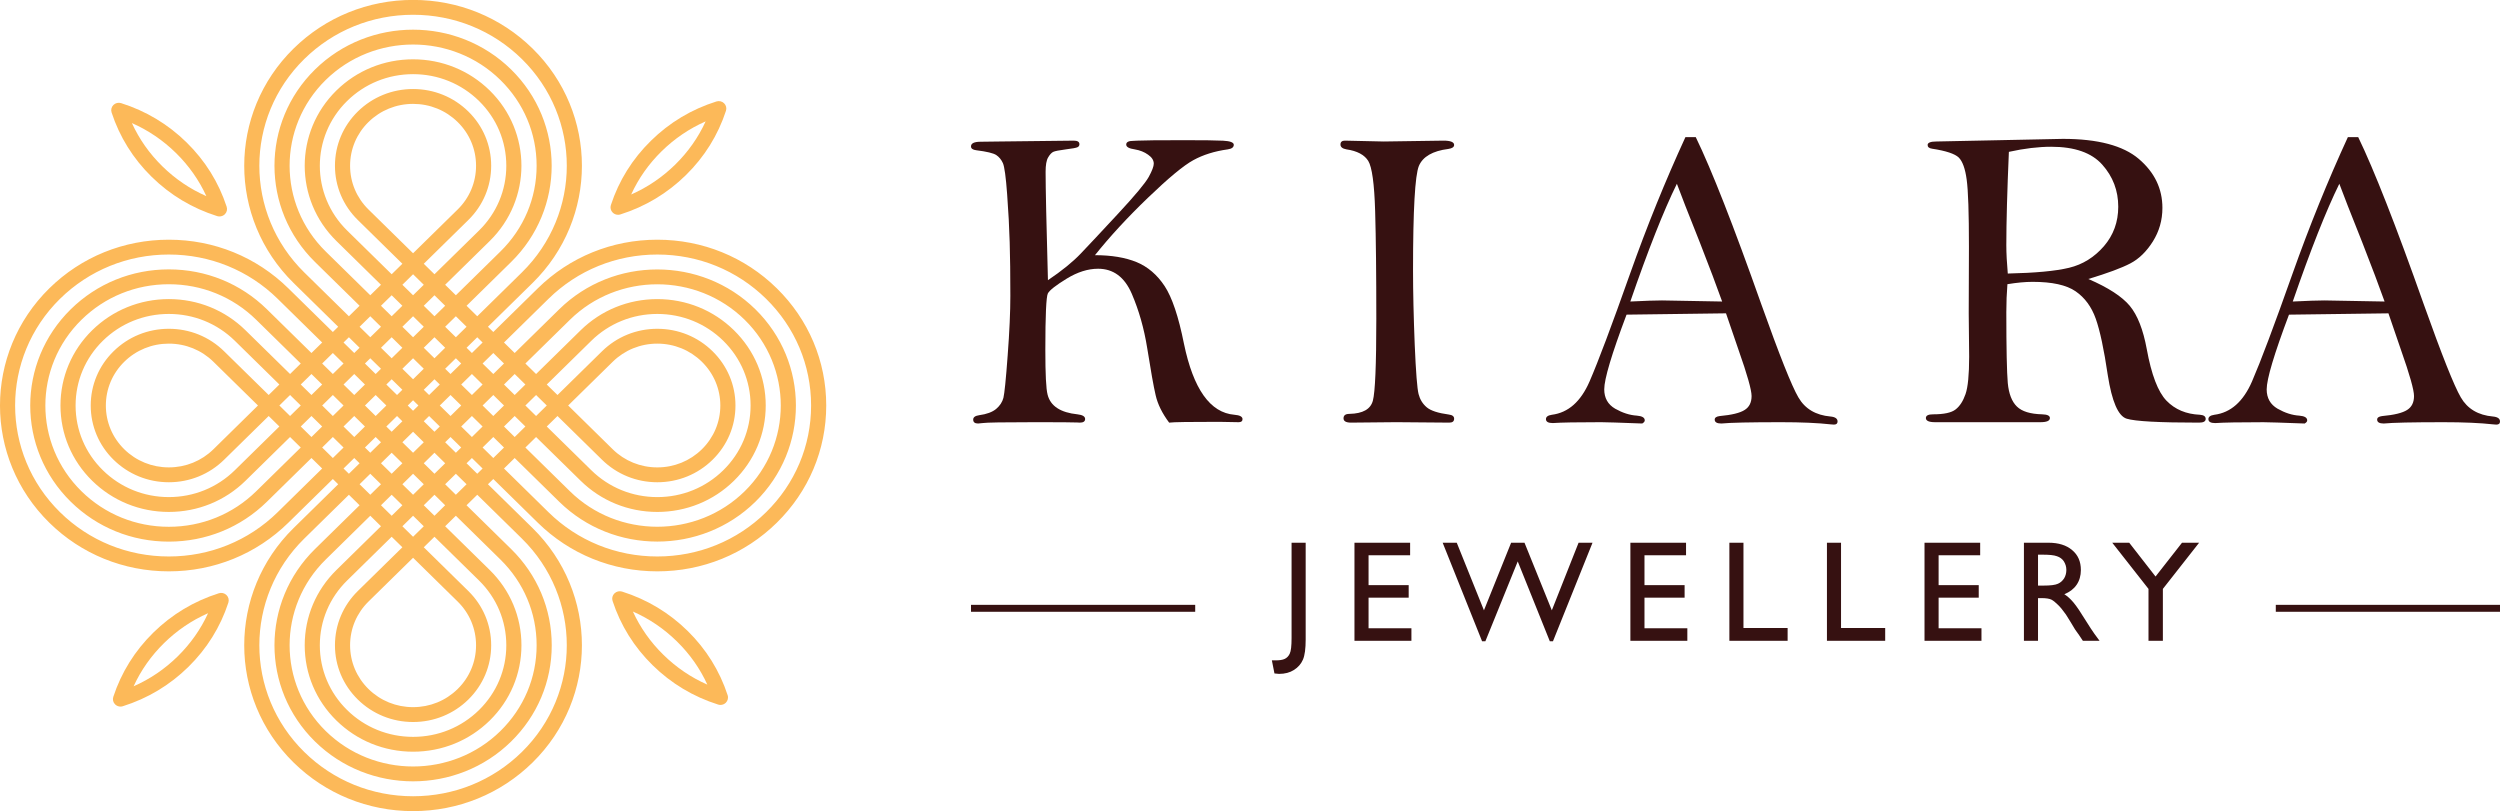 <?xml version="1.0" encoding="UTF-8"?>
<!DOCTYPE svg PUBLIC "-//W3C//DTD SVG 1.1//EN" "http://www.w3.org/Graphics/SVG/1.1/DTD/svg11.dtd">
<!-- Creator: CorelDRAW 2018 (64-Bit) -->
<svg xmlns="http://www.w3.org/2000/svg" xml:space="preserve" width="6.76in" height="2.193in" version="1.1" style="shape-rendering:geometricPrecision; text-rendering:geometricPrecision; image-rendering:optimizeQuality; fill-rule:evenodd; clip-rule:evenodd"
viewBox="0 0 6760 2193"
 xmlns:xlink="http://www.w3.org/1999/xlink">
 <defs>
  <style type="text/css">
   <![CDATA[
    .fil1 {fill:#361111;fill-rule:nonzero}
    .fil0 {fill:#FCB959;fill-rule:nonzero}
   ]]>
  </style>
 </defs>
 <g id="Layer_x0020_1">
  <g id="_2722042643136">
   <g>
    <path class="fil0" d="M2071.39 1385.19c-78.54,77.12 -182.92,119.53 -294.03,119.53 -111.09,0 -215.53,-42.41 -294.07,-119.53l-120.5 -118.33 28.89 -28.36 120.52 118.28c73.11,71.75 169.09,107.66 265.16,107.66 96,0 192.05,-35.91 265.14,-107.66 146.2,-143.48 146.2,-377.02 0,-520.54 -146.22,-143.52 -384.08,-143.52 -530.3,0l-120.5 118.3 -28.91 -28.38 120.52 -118.33c78.54,-77.06 182.96,-119.57 294.07,-119.57 111.09,0 215.49,42.49 294.01,119.57 78.57,77.12 121.81,179.67 121.81,288.65 0,109.1 -43.24,211.61 -121.81,288.73zm-780.92 -104.13l-28.87 -28.38 14.43 -14.18 28.89 28.36 -14.44 14.2zm120.52 175.11c162.13,159.13 162.13,418.16 0,577.34 -78.56,77.12 -182.98,119.55 -294.05,119.55 -111.11,0 -215.51,-42.43 -294.03,-119.55 -162.19,-159.18 -162.19,-418.22 0,-577.34l120.5 -118.31 28.93 28.38 -120.54 118.31c-146.19,143.54 -146.19,377.06 0,520.53 73.11,71.79 169.12,107.65 265.14,107.65 96.03,0 192.01,-35.87 265.1,-107.65 70.87,-69.49 109.85,-161.93 109.85,-260.25 0,-98.31 -38.98,-190.79 -109.85,-260.3l-120.52 -118.3 28.97 -28.4 120.52 118.33 -0.02 0zm-482.06 -189.31l28.95 -28.36 14.46 14.18 -28.93 28.38 -14.48 -14.2zm-178.32 118.33c-78.57,77.12 -183.02,119.53 -294.11,119.53 -111.05,0 -215.53,-42.41 -294.01,-119.53 -162.13,-159.24 -162.13,-418.16 -0.04,-577.4 78.54,-77.06 183.04,-119.55 294.07,-119.55 111.09,0 215.53,42.49 294.11,119.55l120.5 118.34 -28.96 28.4 -120.52 -118.32c-70.8,-69.52 -164.96,-107.8 -265.14,-107.8 -100.12,0 -194.29,38.28 -265.1,107.8 -146.22,143.53 -146.22,377.06 0,520.54 70.81,69.56 164.98,107.82 265.1,107.82 100.18,0 194.34,-38.26 265.14,-107.82l120.52 -118.28 28.96 28.37 -120.5 118.33 -0.02 0.02zm192.8 -473.26l28.93 28.42 -14.46 14.19 -28.97 -28.38 14.5 -14.22zm-120.5 -175.11c-162.19,-159.1 -162.19,-418.16 0,-577.36 78.54,-77.08 182.96,-119.53 294.03,-119.53 111.07,0 215.5,42.45 294.05,119.53 162.15,159.2 162.15,418.26 0,577.36l-120.52 118.34 -28.87 -28.38 120.44 -118.33c146.24,-143.48 146.24,-377.02 0,-520.56 -146.16,-143.51 -384.08,-143.51 -530.24,0.04 -146.19,143.5 -146.19,377 0,520.52l120.52 118.33 -28.91 28.38 -120.5 -118.34zm510.97 274.51l-28.96 -28.4 28.96 -28.38 28.91 28.38 -28.91 28.4zm86.75 28.4l-28.93 28.36 -28.91 -28.36 28.91 -28.4 28.93 28.4zm28.91 141.96l120.54 118.27c55.36,54.39 128.96,84.33 207.29,84.33 78.29,0 151.91,-29.94 207.28,-84.33 55.32,-54.3 85.87,-126.55 85.87,-203.49 0,-76.84 -30.54,-149.07 -85.87,-203.41 -55.37,-54.35 -129.03,-84.3 -207.28,-84.3 -78.33,0 -151.91,29.94 -207.29,84.3l-120.52 118.3 -28.93 -28.4 120.5 -118.3c130.21,-127.89 342.17,-127.89 472.43,0 130.23,127.83 130.23,335.9 0,463.77 -130.25,127.87 -342.16,127.87 -472.43,0l-120.5 -118.3 28.91 -28.41 0 -0.02zm28.93 -85.22l-28.91 28.42 -28.93 -28.42 28.93 -28.36 28.91 28.36zm57.85 0l120.48 -118.26c32.22,-31.63 75.04,-49.04 120.56,-49.04 45.51,0 88.32,17.41 120.5,49.04 32.17,31.57 49.91,73.61 49.91,118.26 0,44.72 -17.74,86.75 -49.87,118.37 -32.22,31.61 -75.03,49 -120.52,49 -45.52,0 -88.35,-17.39 -120.58,-49l-120.48 -118.37zm-28.89 28.42l120.48 118.3c39.9,39.2 93,60.81 149.47,60.81 56.41,0 109.53,-21.61 149.41,-60.81 39.94,-39.15 61.91,-91.26 61.91,-146.73 0,-55.38 -22,-107.47 -61.91,-146.64 -39.88,-39.2 -93,-60.78 -149.41,-60.78 -56.47,0 -109.57,21.58 -149.47,60.78l-120.48 118.28 -28.97 -28.36 120.52 -118.33c47.68,-46.74 111.04,-72.51 178.4,-72.51 67.34,0 130.68,25.76 178.32,72.51 47.65,46.76 73.89,108.96 73.89,175.07 0,66.2 -26.24,128.35 -73.89,175.11 -47.64,46.78 -110.98,72.56 -178.32,72.56 -67.36,0 -130.72,-25.78 -178.4,-72.56l-120.52 -118.31 28.97 -28.36 0 -0.02zm-144.62 28.36l28.89 -28.36 28.93 28.36 -28.93 28.44 -28.89 -28.44zm-28.93 28.41l28.93 28.44 -28.93 28.38 -28.94 -28.38 28.94 -28.44zm-86.8 -28.41l28.95 -28.36 28.91 28.36 -28.91 28.44 -28.95 -28.44zm-43.39 42.61l14.52 -14.18 28.87 28.41 -14.43 14.14 -28.96 -28.38zm-28.89 85.2l-28.93 -28.38 28.93 -28.44 28.95 28.44 -28.95 28.38zm28.89 28.36l28.96 -28.36 28.94 28.36 -28.98 28.42 -28.93 -28.42zm-28.89 85.21l-28.93 -28.4 28.93 -28.38 28.89 28.38 -28.89 28.4zm-144.62 28.36l-120.5 118.33c-55.3,54.29 -85.75,126.54 -85.75,203.5 0,76.97 30.45,149.24 85.75,203.49 55.35,54.32 128.97,84.29 207.28,84.29 78.28,0 151.91,-29.97 207.3,-84.29 55.26,-54.27 85.72,-126.52 85.72,-203.49 0,-76.96 -30.45,-149.2 -85.72,-203.5l-120.57 -118.33 28.93 -28.42 120.52 118.39c63.12,61.93 97.89,144.24 97.89,231.86 0,87.65 -34.77,169.96 -97.89,231.89 -130.21,127.83 -342.15,127.83 -472.39,0 -130.21,-127.87 -130.21,-335.9 0,-463.75l120.5 -118.39 28.93 28.42zm28.89 -85.16l28.94 28.4 -28.94 28.4 -28.89 -28.4 28.89 -28.4zm-28.89 -28.42l-28.93 28.42 -28.91 -28.42 28.91 -28.36 28.93 28.36zm28.89 -85.18l28.94 28.44 -28.94 28.36 -28.89 -28.36 28.89 -28.44zm-43.3 -42.58l14.41 14.2 -28.93 28.38 -14.44 -14.14 28.96 -28.44zm-86.84 -28.41l28.93 -28.36 28.94 28.36 -28.91 28.44 -28.96 -28.44zm-28.91 28.41l28.94 28.44 -28.94 28.38 -28.89 -28.38 28.89 -28.44zm-86.75 -28.41l28.91 -28.36 28.95 28.36 -28.95 28.44 -28.91 -28.44zm-28.93 -141.94l-120.52 -118.28c-55.37,-54.34 -128.95,-84.29 -207.3,-84.29 -78.27,0 -151.89,29.95 -207.29,84.29 -55.24,54.27 -85.73,126.54 -85.73,203.48 0,76.92 30.49,149.24 85.73,203.45 55.4,54.39 129.02,84.31 207.29,84.31 78.35,0 151.93,-29.93 207.3,-84.26l120.52 -118.33 28.93 28.41 -120.52 118.3c-63.11,61.91 -146.96,96.04 -236.23,96.04 -89.22,0 -173.08,-34.11 -236.16,-96.04 -130.28,-127.87 -130.28,-335.93 0,-463.76 63.08,-61.94 146.93,-96.06 236.16,-96.06 89.26,0 173.12,34.11 236.23,96.06l120.52 118.3 -28.93 28.38zm-28.93 85.14l28.93 -28.36 28.93 28.36 -28.93 28.44 -28.93 -28.44zm-57.85 0l-120.48 118.39c-32.21,31.61 -75.02,48.98 -120.56,48.98 -45.53,0 -88.3,-17.37 -120.48,-48.98 -32.1,-31.53 -49.8,-73.58 -49.8,-118.33 0,-44.74 17.7,-86.78 49.8,-118.31 32.16,-31.63 74.93,-49.03 120.48,-49.03 45.54,0 88.34,17.41 120.56,49.03l120.48 118.26zm28.94 -28.36l-120.56 -118.28c-39.9,-39.2 -92.96,-60.78 -149.43,-60.78 -56.45,0 -109.51,21.58 -149.41,60.78 -39.84,39.07 -61.78,91.19 -61.78,146.69 0,55.45 21.94,107.6 61.78,146.68 39.9,39.2 92.96,60.81 149.41,60.81 56.46,0 109.53,-21.61 149.43,-60.81l120.56 -118.3 28.91 28.36 -120.52 118.33c-47.66,46.77 -110.98,72.55 -178.37,72.55 -67.34,0 -130.7,-25.78 -178.36,-72.55 -47.58,-46.67 -73.76,-108.83 -73.76,-175.07 0,-66.26 26.19,-128.4 73.76,-175.13 47.66,-46.75 111.02,-72.49 178.36,-72.49 67.4,0 130.72,25.76 178.37,72.49l120.52 118.33 -28.91 28.36 0 0.02zm144.62 -28.36l-28.95 28.36 -28.91 -28.36 28.91 -28.4 28.95 28.4zm28.89 -28.4l-28.89 -28.4 28.89 -28.38 28.94 28.38 -28.94 28.4zm28.91 85.14l-28.91 28.42 -28.87 -28.42 28.87 -28.36 28.91 28.36zm57.88 -56.74l-28.94 28.36 -28.93 -28.36 28.96 -28.4 28.91 28.4zm43.37 -42.61l-14.41 14.22 -28.96 -28.4 14.44 -14.19 28.93 28.37zm28.89 -85.18l28.94 28.42 -28.94 28.38 -28.89 -28.38 28.89 -28.42zm-28.89 -28.38l-28.93 28.38 -28.91 -28.38 28.91 -28.4 28.93 28.4zm28.89 -85.18l28.94 28.4 -28.94 28.38 -28.93 -28.38 28.93 -28.4zm144.62 -28.38l120.56 -118.33c114.28,-112.16 114.28,-294.76 0,-406.97 -55.4,-54.34 -129.01,-84.31 -207.31,-84.31 -78.29,0 -151.91,29.96 -207.28,84.31 -114.28,112.21 -114.28,294.8 0,406.97l120.5 118.33 -28.91 28.38 -120.5 -118.32c-130.21,-127.85 -130.21,-335.91 0,-463.8 65.13,-63.86 150.61,-95.87 236.19,-95.87 85.54,0 171.11,32.01 236.19,95.93 63.12,61.94 97.89,144.26 97.89,231.89 0,87.59 -34.77,169.89 -97.89,231.85l-120.48 118.32 -28.96 -28.38zm-28.89 85.16l-28.93 -28.37 28.93 -28.4 28.95 28.4 -28.95 28.37zm28.89 28.4l28.96 -28.4 28.94 28.4 -28.94 28.38 -28.96 -28.38zm-28.89 85.19l-28.93 -28.4 28.93 -28.39 28.95 28.39 -28.95 28.4zm43.36 42.58l-14.46 -14.22 28.96 -28.38 14.43 14.2 -28.93 28.4zm-28.93 85.14l28.98 -28.36 28.87 28.36 -28.87 28.42 -28.98 -28.42zm-43.35 42.62l14.44 -14.2 28.91 28.36 -14.43 14.2 -28.93 -28.38 0 0.02zm-72.3 -14.2l14.44 14.2 -28.94 28.36 -14.44 -14.18 28.93 -28.36 0.02 -0.02zm-28.91 -28.42l-28.89 28.42 -28.95 -28.42 28.95 -28.36 28.89 28.36zm43.35 -42.54l-14.44 14.16 -28.91 -28.36 14.43 -14.2 28.94 28.4 -0.02 0zm72.3 14.16l-14.44 -14.16 28.93 -28.4 14.43 14.2 -28.91 28.36zm-28.93 28.42l-14.43 14.17 -14.44 -14.17 14.44 -14.22 14.43 14.22zm-14.43 -127.78l28.93 28.36 -28.93 28.42 -28.93 -28.42 28.93 -28.36zm0 -113.57l28.93 28.38 -28.93 28.4 -28.93 -28.4 28.93 -28.38zm0 -113.59l28.93 28.43 -28.93 28.38 -28.93 -28.38 28.93 -28.43zm149.43 -146.7c39.84,-39.11 61.76,-91.17 61.76,-146.68 0,-55.5 -21.92,-107.6 -61.76,-146.69 -39.91,-39.17 -92.96,-60.78 -149.43,-60.78 -56.44,0 -109.51,21.61 -149.45,60.78 -39.8,39.09 -61.78,91.21 -61.78,146.69 0,55.51 21.96,107.57 61.82,146.68l120.48 118.33 -28.94 28.36 -120.5 -118.28c-98.36,-96.56 -98.36,-253.65 0,-350.19 47.62,-46.82 110.98,-72.59 178.37,-72.59 67.4,0 130.74,25.77 178.38,72.59 47.54,46.71 73.72,108.85 73.72,175.09 0,66.24 -26.18,128.41 -73.72,175.1l-120.54 118.28 -28.91 -28.36 120.52 -118.33 -0.02 0zm-149.43 89.94l-120.52 -118.3c-32.08,-31.5 -49.8,-73.56 -49.8,-118.3 0,-44.79 17.71,-86.84 49.8,-118.3 32.2,-31.61 74.98,-49.02 120.52,-49.02 45.54,0 88.31,17.39 120.5,49.02 32.14,31.46 49.8,73.51 49.8,118.3 0,44.74 -17.66,86.8 -49.8,118.3l-120.5 118.3zm0 539.44l-28.93 -28.38 28.93 -28.42 28.93 28.42 -28.93 28.38zm0 113.61l-28.93 -28.43 28.93 -28.36 28.93 28.36 -28.93 28.43zm0 113.56l-28.93 -28.4 28.93 -28.42 28.93 28.42 -28.93 28.4zm-149.45 146.71c-39.8,39.13 -61.78,91.19 -61.78,146.72 0,55.45 21.96,107.55 61.82,146.69 39.9,39.15 92.96,60.76 149.41,60.76 56.46,0 109.55,-21.61 149.43,-60.76 39.84,-39.15 61.76,-91.24 61.76,-146.69 0,-55.53 -21.92,-107.58 -61.76,-146.72l-120.5 -118.3 28.91 -28.41 120.54 118.3c47.54,46.69 73.72,108.89 73.72,175.11 0,66.22 -26.2,128.38 -73.72,175.07 -47.64,46.82 -111,72.56 -178.4,72.56 -67.38,0 -130.74,-25.74 -178.35,-72.56 -47.54,-46.67 -73.78,-108.86 -73.78,-175.07 0,-66.2 26.24,-128.43 73.78,-175.11l120.48 -118.3 28.96 28.41 -120.52 118.3zm149.45 -89.92l120.5 118.31c32.14,31.54 49.8,73.54 49.8,118.3 0,44.74 -17.66,86.78 -49.81,118.3 -32.18,31.63 -74.95,49 -120.48,49 -45.51,0 -88.32,-17.37 -120.52,-49 -32.08,-31.52 -49.8,-73.56 -49.8,-118.3 0,-44.76 17.71,-86.77 49.8,-118.3l120.52 -118.31zm216.92 -440.1l28.93 28.36 -28.93 28.42 -28.94 -28.42 28.94 -28.36zm-57.83 0l-28.97 -28.38 28.97 -28.4 28.89 28.4 -28.89 28.38zm28.89 -141.96l-28.89 28.38 -14.43 -14.19 28.87 -28.39 14.46 14.2 -0.02 0zm795.4 -146.7c-86.26,-84.72 -200.99,-131.31 -322.96,-131.31 -121.99,0 -236.7,46.6 -322.98,131.31l-120.52 118.3 -14.46 -14.2 120.54 -118.3c178.04,-174.83 178.04,-459.34 0,-634.12 -86.31,-84.7 -201.01,-131.37 -323.02,-131.37 -121.98,0 -236.66,46.67 -322.96,131.37 -178.11,174.78 -178.11,459.28 0,634.12l120.5 118.3 -14.46 14.2 -120.52 -118.3c-86.28,-84.72 -200.97,-131.31 -322.98,-131.31 -121.98,0 -236.67,46.6 -322.96,131.31 -178.09,174.83 -178.09,459.28 0,634.12 86.24,84.7 201,131.35 322.96,131.35 122,0 236.7,-46.67 322.98,-131.35l120.52 -118.3 14.46 14.16 -120.5 118.33c-178.11,174.84 -178.11,459.29 0,634.16 86.28,84.65 200.97,131.32 322.96,131.32 122,0 236.7,-46.67 323.02,-131.32 178.04,-174.87 178.04,-459.34 0,-634.16l-120.54 -118.33 14.46 -14.16 120.52 118.3c86.28,84.7 200.99,131.35 322.98,131.35 121.97,0 236.7,-46.67 322.96,-131.35 86.28,-84.68 133.8,-197.28 133.8,-317.11 0,-119.72 -47.53,-232.33 -133.8,-317.03l0 0.02z"/>
    <path class="fil0" d="M475.7 413.57c34.9,34.26 62.46,73.43 82.33,116.84 -44.24,-19.4 -84.13,-46.49 -119.04,-80.73 -34.98,-34.3 -62.52,-73.47 -82.33,-116.9 44.24,19.46 84.15,46.57 119.04,80.79zm-65.67 64.47c50.23,49.33 109.85,85.09 177.19,106.31 2.05,0.61 4.17,0.92 6.25,0.92 5.34,0 10.57,-2.08 14.46,-5.86 5.45,-5.33 7.33,-13.2 4.98,-20.32 -21.66,-66.11 -58.1,-124.62 -108.31,-173.88 -50.19,-49.28 -109.8,-85.08 -177.1,-106.33 -7.29,-2.3 -15.31,-0.41 -20.74,4.89 -5.41,5.29 -7.37,13.19 -5.02,20.38 21.64,66.09 58.04,124.57 108.28,173.91l0 -0.02z"/>
    <path class="fil0" d="M480.35 1774.96c-34.94,34.28 -74.87,61.33 -119.07,80.77 19.86,-43.39 47.43,-82.58 82.33,-116.84 34.88,-34.2 74.78,-61.31 119.02,-80.81 -19.8,43.43 -47.38,82.58 -82.28,116.88zm111.45 -170.8c-67.34,21.3 -126.93,57.11 -177.14,106.35 -50.17,49.3 -86.61,107.77 -108.33,173.86 -2.33,7.19 -0.41,15.03 5.04,20.34 3.91,3.83 9.15,5.89 14.46,5.89 2.11,0 4.19,-0.31 6.22,-0.96 67.34,-21.21 126.94,-56.94 177.19,-106.24 50.25,-49.35 86.67,-107.88 108.29,-173.97 2.31,-7.18 0.39,-15.02 -5.06,-20.36 -5.41,-5.37 -13.41,-7.25 -20.7,-4.92l0.02 0.02z"/>
    <path class="fil0" d="M1793.66 1770.4c-34.92,-34.24 -62.48,-73.43 -82.33,-116.84 44.22,19.44 84.12,46.53 119.04,80.83 34.96,34.26 62.55,73.45 82.29,116.83 -44.22,-19.44 -84.11,-46.55 -119,-80.81zm65.65 -64.43c-50.23,-49.31 -109.87,-85.09 -177.17,-106.33 -7.35,-2.28 -15.33,-0.39 -20.74,4.98 -5.47,5.35 -7.39,13.15 -4.98,20.34 21.64,66.07 58.08,124.55 108.33,173.86 50.17,49.27 109.78,85.03 177.06,106.31 2.07,0.65 4.17,0.98 6.3,0.98 5.31,0 10.56,-2.03 14.46,-5.83 5.39,-5.37 7.36,-13.2 5,-20.38 -21.62,-66.07 -58.06,-124.62 -108.26,-173.95l0 0.02z"/>
    <path class="fil0" d="M1789.01 409.03c34.92,-34.24 74.83,-61.37 119.04,-80.81 -19.82,43.41 -47.41,82.61 -82.31,116.89 -34.88,34.19 -74.76,61.28 -119.04,80.81 19.8,-43.47 47.41,-82.63 82.31,-116.9zm-117.72 171.76c2.07,0 4.17,-0.33 6.26,-0.98 67.34,-21.26 126.91,-57.07 177.13,-106.31 50.2,-49.31 86.65,-107.77 108.31,-173.88 2.35,-7.17 0.43,-15.01 -5.02,-20.34 -5.43,-5.37 -13.45,-7.19 -20.7,-4.91 -67.34,21.15 -126.96,56.93 -177.16,106.29 -50.26,49.3 -86.69,107.81 -108.31,173.89 -2.37,7.21 -0.39,15.03 5.01,20.33 3.89,3.85 9.09,5.9 14.46,5.9z"/>
   </g>
   <g>
    <path class="fil1" d="M2833.69 757.59c37.44,-25.22 66.79,-49.06 88.28,-71.52 21.67,-22.67 55.38,-58.71 101.47,-108.37 45.91,-49.46 73.5,-82.56 82.75,-99.31 9.08,-16.56 13.59,-28.58 13.59,-35.86 0,-9.07 -5.11,-17.14 -15.37,-24.25 -10.04,-7.28 -22.07,-12.01 -36.06,-14.39 -15.36,-2.15 -23.06,-6.5 -23.06,-13 0,-6.69 6.32,-10.03 19.11,-10.03 2.57,0 6.91,-0.2 12.61,-0.59 14.18,-0.81 56.94,-1.2 128.09,-1.2 48.86,0 82.96,0.39 102.25,1.39 19.11,0.97 28.78,4.72 28.78,11.04 0,6.69 -5.32,10.83 -16.17,12.4 -35.86,4.93 -66.98,14.78 -93.19,29.17 -26.4,14.39 -67.39,48.47 -122.75,101.68 -55.57,53.41 -103.25,105.21 -143.25,155.25 44.53,0 82.17,6.32 112.51,18.72 30.33,12.61 55.56,34.1 75.86,64.83 20.1,30.54 37.63,82.36 52.22,155.67 25.4,122.75 70.93,186.97 136.54,192.31 14.57,1.19 21.86,5.13 21.86,11.82 0,5.51 -3.56,8.28 -10.44,8.28l-52.98 -0.98c-78.43,0 -123.54,0.58 -134.97,2.17 -18.72,-25.03 -30.94,-49.65 -36.46,-73.89 -5.71,-24.24 -13.19,-66.8 -22.85,-127.49 -8.48,-53.19 -22.47,-102.25 -41.78,-147.18 -19.51,-45.13 -49.85,-67.58 -91.04,-67.58 -27.37,0 -55.56,8.86 -84.92,26.81 -29.17,17.93 -46.11,31.12 -50.85,39.79 -4.53,8.67 -6.89,59.71 -6.89,152.71 0,65.41 1.96,105.8 6.1,121.18 3.94,15.56 12.63,27.58 26.21,36.44 13.58,8.86 31.72,14.39 54.58,16.74 13.79,1.59 20.68,5.72 20.68,12.61 0,6.5 -4.72,9.86 -14.39,9.86l-6.9 -0.4c-10.83,-0.6 -50.04,-0.79 -117.63,-0.79 -81.57,0 -127.68,0.79 -138.32,2.35 -5.52,0.79 -9.46,1.2 -12.22,1.2 -8.86,0 -13.19,-3.54 -13.19,-10.64 0,-6.3 5.32,-10.24 16.15,-11.82 20.48,-2.76 35.67,-8.48 45.92,-16.94 10.24,-8.68 16.75,-18.72 19.69,-30.15 2.76,-11.24 6.71,-49.26 11.43,-113.89 4.93,-64.83 7.29,-118.61 7.29,-161.78 0,-56.94 -0.58,-105.21 -1.78,-144.81 -1.18,-39.61 -3.35,-82.94 -6.89,-129.65 -3.36,-46.7 -7.29,-74.88 -11.43,-84.33 -4.33,-9.46 -10.25,-16.75 -17.93,-21.86 -7.69,-5.12 -25.62,-9.47 -53.98,-13 -9.65,-1.19 -14.39,-4.54 -14.39,-10.44 0,-8.48 8.86,-12.61 26.4,-12.61l46.7 -0.6 204.51 -2.35c10.44,0 15.56,3.14 15.56,9.64 0,3.75 -1.76,6.5 -5.11,8.08 -3.56,1.78 -13.98,3.75 -31.72,5.92 -17.94,2.36 -29.38,4.53 -33.89,6.69 -4.54,2.17 -9.28,7.1 -13.81,14.97 -4.72,7.87 -6.9,20.89 -6.9,39.01 0,43.75 2.18,141.28 6.32,292.99l0.04 0z"/>
    <path class="fil1" d="M3636.81 380.27l105.01 2.36 161.18 -2.36c19.31,0 28.96,3.94 28.96,11.61 0,5.72 -5.13,9.26 -15.57,10.85 -42.56,5.32 -69.17,20.89 -79.79,46.11 -10.44,25.42 -15.76,119.19 -15.76,281.56 0,59.51 1.57,126.69 4.54,201.37 3.15,74.47 6.7,119.19 10.44,133.78 3.74,14.58 11.03,26.4 21.86,35.65 10.85,9.28 30.75,15.76 59.92,19.72 9.65,1.17 14.37,4.92 14.37,11.22 0,7.09 -4.32,10.64 -13.19,10.64l-143.64 -1.2 -121.97 1.2c-13.59,0 -20.29,-3.94 -20.29,-11.63 0,-8.08 5.32,-12.03 16.15,-12.03 36.06,-0.79 57.14,-12.61 63.25,-35.86 6.11,-23.06 9.26,-96.54 9.26,-220.86 0,-120 -0.99,-216.94 -3.15,-291.22 -2.17,-74.28 -8.49,-119.6 -18.72,-136.15 -10.44,-16.54 -30.15,-27 -58.9,-31.14 -10.85,-1.96 -16.17,-6.31 -16.17,-13.2 0,-6.9 4.13,-10.44 12.22,-10.44l-0.01 0.01zm920.56 -9.46l27.97 0c42.75,88.07 101.87,238.8 177.33,452.19 48.67,136.54 81.96,220.49 100.1,251.42 17.92,31.13 47.08,48.28 86.89,51.83 12.79,1.18 19.11,5.7 19.11,13.39 0,5.71 -3.36,8.47 -9.86,8.47l-8.07 -0.58c-35.28,-3.94 -80.39,-5.92 -134.97,-5.92 -83.74,0 -137.53,1.2 -161.37,3.56 -12.02,0 -17.93,-3.56 -17.93,-10.64 0,-5.13 4.33,-8.28 13.21,-9.47 32.7,-2.96 55.36,-8.46 67.78,-16.54 12.61,-7.89 18.72,-20.49 18.72,-37.64 0,-16.36 -11.63,-57.72 -35.08,-124.14l-34.08 -99.5c-20.1,0 -109.75,1.19 -268.94,3.56 -40.21,106.79 -60.31,174.18 -60.31,201.96 0,23.44 9.85,40.98 29.56,52.41 19.91,11.22 39.42,17.53 58.71,18.71 14.2,1.2 21.28,5.32 21.28,12.82 0,3.15 -2.35,5.91 -6.89,8.47 -61.67,-2.36 -98.71,-3.56 -111.32,-3.56 -64.64,0 -108.18,0.79 -130.43,2.36 -12.43,0 -18.53,-3.56 -18.53,-10.65 0,-6.29 5.32,-10.25 16.15,-11.8 44.33,-5.72 78.03,-35.68 101.67,-89.86 23.46,-53.99 60.09,-151.52 109.94,-292.4 45.51,-128.25 95.37,-251.02 149.36,-368.46l0.02 0.02zm-23.07 126.11c-35.85,72.9 -77.82,179.1 -125.9,318.4 39.79,-1.97 68.37,-2.96 85.71,-2.96l162.56 2.96c-14.18,-40 -34.29,-93 -60.1,-159.19 -31.53,-78.82 -52.21,-132.03 -62.26,-159.21z"/>
    <path class="fil1" d="M5646.97 754.44c53.59,23.06 90.83,47.28 111.92,72.5 20.89,25.22 36.26,64.24 45.91,116.83 12.61,69.17 30.33,115.86 53.39,139.71 23.06,23.83 53.2,36.44 90.44,38.03 10.43,0.79 15.56,4.53 15.56,11.24 0,6.69 -5.92,10.06 -17.93,10.06 -107.58,0 -172.81,-3.56 -195.65,-10.64 -23.06,-7.1 -40,-46.5 -51.22,-118.04 -10.25,-69.56 -21.1,-120.39 -32.53,-152.5 -11.43,-32.11 -29.56,-56.75 -54.37,-73.9 -24.83,-17.14 -63.64,-25.61 -116.25,-25.61 -20.1,0 -42.76,2.18 -68.18,6.32 -1.96,24.24 -2.96,49.46 -2.96,75.65 0,98.72 1.39,162.76 3.94,191.72 2.76,28.97 11.04,50.25 24.63,63.44 13.6,13.39 36.46,20.29 68.37,21.08 13.99,0.4 20.89,3.74 20.89,10.04 0,7.49 -8.47,11.24 -25.42,11.24l-285.11 0c-16.56,0 -24.82,-3.75 -24.82,-11.24 0,-6.69 6.5,-10.04 19.5,-10.04 29.36,0 49.65,-4.33 60.89,-13.21 11.43,-8.86 20.29,-22.65 26.79,-41.37 6.5,-18.53 9.86,-52.42 9.86,-101.28l-1.18 -117.64 0.58 -179.29c0,-91.63 -1.97,-152.11 -6.11,-181.87 -3.93,-29.56 -11.22,-49.46 -21.46,-59.7 -10.44,-10.06 -34.48,-18.14 -72.11,-23.85 -8.08,-1.18 -12.03,-4.53 -12.03,-10.04 0,-6.32 8.08,-9.47 24.25,-9.47l341.64 -7.08c94.19,0 162.75,18.13 205.11,54.2 42.57,36.25 63.85,80.39 63.85,132.59 0,33.1 -8.68,63.25 -25.82,90.64 -17.15,27.18 -37.44,47.08 -60.87,59.3 -23.65,12.42 -61.49,26.42 -113.5,42.17l0 0.01zm-217.93 -14.78c73.71,-1.57 129.06,-6.71 165.71,-15.56 36.85,-8.87 68.18,-28.39 94.2,-58.32 25.8,-29.96 38.8,-65.61 38.8,-106.8 0,-43.54 -14.37,-81.38 -43.15,-113.68 -28.76,-32.32 -74.86,-48.47 -138.11,-48.47 -34.48,0 -72.71,4.53 -114.48,13.79 -4.54,105.79 -6.91,190.13 -6.91,252.79 0,21.67 1.39,47.08 3.94,76.25zm919.57 -368.85l27.98 0c42.75,88.07 101.86,238.81 177.33,452.2 48.67,136.54 81.96,220.48 100.08,251.42 17.93,31.12 47.1,48.28 86.89,51.82 12.82,1.18 19.11,5.71 19.11,13.39 0,5.72 -3.35,8.48 -9.85,8.48l-8.07 -0.58c-35.28,-3.94 -80.39,-5.92 -134.97,-5.92 -83.73,0 -137.53,1.19 -161.37,3.56 -12.01,0 -17.93,-3.56 -17.93,-10.64 0,-5.13 4.33,-8.28 13.21,-9.47 32.69,-2.96 55.37,-8.46 67.78,-16.54 12.61,-7.89 18.72,-20.48 18.72,-37.65 0,-16.35 -11.63,-57.7 -35.07,-124.12l-34.1 -99.5c-20.09,0 -109.75,1.19 -268.94,3.56 -40.2,106.79 -60.3,174.18 -60.3,201.96 0,23.44 9.85,40.99 29.56,52.41 19.9,11.24 39.41,17.54 58.71,18.72 14.19,1.19 21.28,5.32 21.28,12.82 0,3.14 -2.35,5.9 -6.89,8.46 -61.67,-2.35 -98.72,-3.54 -111.32,-3.54 -64.63,0 -108.18,0.79 -130.43,2.36 -12.43,0 -18.53,-3.56 -18.53,-10.65 0,-6.29 5.32,-10.25 16.15,-11.82 44.33,-5.71 78.03,-35.67 101.68,-89.85 23.44,-53.99 60.1,-151.52 109.94,-292.41 45.52,-128.25 95.36,-251.01 149.35,-368.46l-0.01 0.01zm-23.06 126.1c-35.86,72.92 -77.83,179.11 -125.92,318.42 39.81,-1.97 68.37,-2.96 85.71,-2.96l162.56 2.96c-14.18,-40 -34.29,-93 -60.08,-159.19 -31.53,-78.82 -52.22,-132.03 -62.28,-159.21l0.02 -0.02z"/>
    <polygon class="fil1" points="2625.59,1635.49 3231.83,1635.49 3231.83,1654.26 2625.59,1654.26 "/>
    <polygon class="fil1" points="6153.76,1635.49 6760.01,1635.49 6760.01,1654.26 6153.76,1654.26 "/>
    <path class="fil1" d="M3439.15 1732.76m53.28 -265.22l38.11 0 0 261.72c0,24.5 -2.33,42.78 -7.39,54.44 -5.06,11.67 -13.22,21 -24.5,28 -10.89,7 -24.5,10.5 -40.06,10.5 -2.33,0 -6.61,-0.39 -12.44,-1.17l-7 -35.39 9.72 0c10.89,0 19.06,-1.17 24.89,-3.89 5.83,-2.72 10.5,-7.39 13.61,-14 3.5,-7 5.06,-21 5.06,-42.78l0 -257.44zm170.04 265.22m0 -265.22l150.5 0 0 33.83 -112.39 0 0 80.89 108.5 0 0 33.83 -108.5 0 0 82.83 115.89 0 0 33.83 -154 0 0 -265.22zm238.49 265.22m367.5 -265.22l37.72 0 -106.94 266.39 -8.56 0 -86.72 -215.83 -87.5 215.83 -8.94 0 -106.56 -266.39 38.11 0 73.5 182.78 73.5 -182.78 36.17 0 73.89 182.78 72.33 -182.78zm140.1 265.22m0 -265.22l150.5 0 0 33.83 -112.39 0 0 80.89 108.5 0 0 33.83 -108.5 0 0 82.83 115.89 0 0 33.83 -154 0 0 -265.22zm267.66 265.22m0 -265.22l38.11 0 0 230.61 119.39 0 0 34.61 -157.5 0 0 -265.22zm263.83 265.22m0 -265.22l38.11 0 0 230.61 119.39 0 0 34.61 -157.5 0 0 -265.22zm263.83 265.22m0 -265.22l150.5 0 0 33.83 -112.39 0 0 80.89 108.5 0 0 33.83 -108.5 0 0 82.83 115.89 0 0 33.83 -154 0 0 -265.22zm268.82 265.22m0 0l0 -265.22 66.5 0c26.83,0 48.22,6.61 63.78,19.83 15.94,13.22 23.72,31.11 23.72,54.06 0,15.17 -3.89,28.78 -11.67,40.06 -7.78,11.28 -18.67,19.44 -33.06,25.28 8.56,5.44 16.72,12.83 24.89,22.56 8.17,9.72 19.44,26.44 34.22,50.56 9.33,14.78 16.72,26.44 22.17,33.83l14 19.06 -45.11 0 -11.67 -17.5c-0.39,-0.78 -1.17,-1.56 -2.33,-3.11l-7.39 -10.5 -11.67 -19.44 -12.83 -20.61c-7.78,-10.89 -14.78,-19.83 -21.39,-26.06 -6.61,-6.61 -12.44,-11.28 -17.5,-14 -5.44,-2.72 -14.39,-4.28 -26.83,-4.28l-9.72 0 0 115.5 -38.11 0zm49.39 -232.94l-11.28 0 0 83.61 14.39 0c19.44,0 32.28,-1.56 39.67,-5.06 7,-3.11 12.44,-8.17 16.72,-14.78 3.89,-6.61 5.83,-14.39 5.83,-22.56 0,-8.56 -2.33,-15.94 -6.61,-22.94 -4.28,-6.61 -10.5,-11.28 -18.67,-14 -8.17,-3.11 -21.39,-4.28 -40.06,-4.28zm189.43 232.94m188.61 -265.22l46.28 0 -98 124.83 0 140.39 -38.89 0 0 -140.39 -98 -124.83 45.89 0 71.17 91.39 71.56 -91.39z"/>
   </g>
  </g>
 </g>
</svg>
